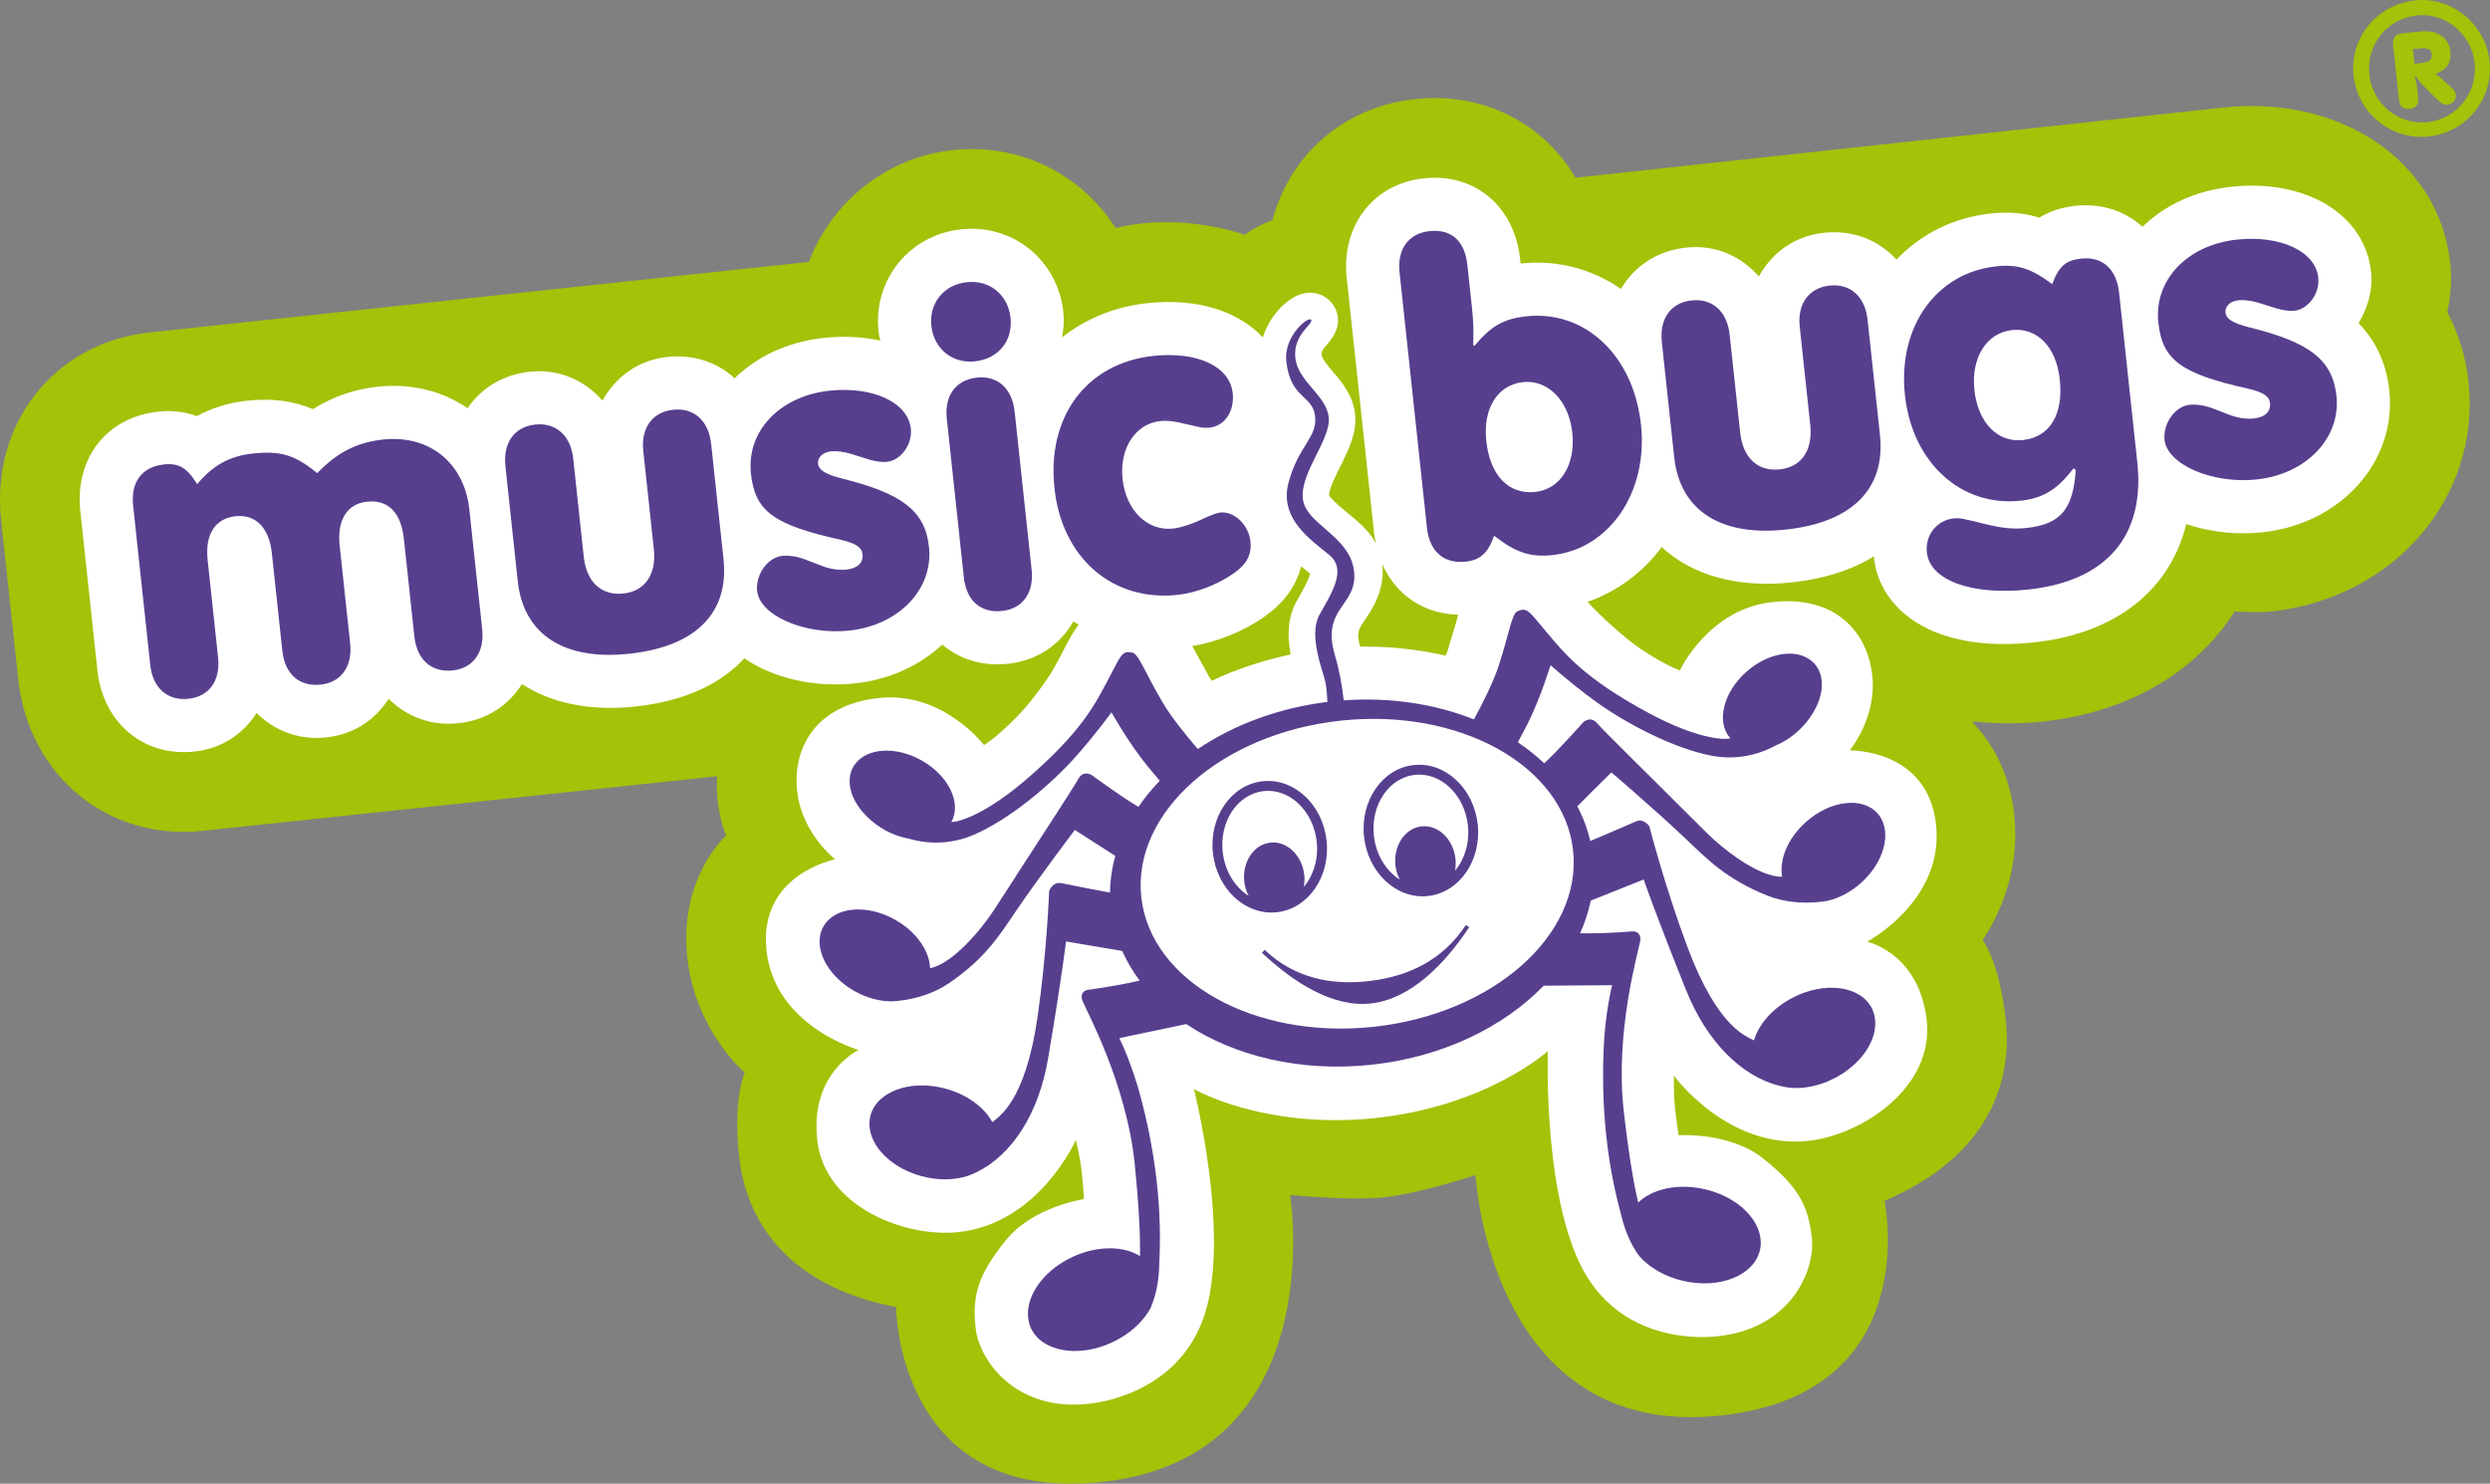 <?xml version="1.0" encoding="utf-8"?>
<!-- Generator: Adobe Illustrator 17.0.0, SVG Export Plug-In . SVG Version: 6.00 Build 0)  -->
<!DOCTYPE svg PUBLIC "-//W3C//DTD SVG 1.1//EN" "http://www.w3.org/Graphics/SVG/1.1/DTD/svg11.dtd">
<svg version="1.1" id="Layer_1" xmlns="http://www.w3.org/2000/svg" xmlns:xlink="http://www.w3.org/1999/xlink" x="0px" y="0px"
	 width="379.568px" height="226.177px" viewBox="0 0 379.568 226.177" enable-background="new 0 0 379.568 226.177"
	 xml:space="preserve">
<rect x="0" y="0" width="379.568" height="226.177" fill="#808080" stroke="none"/>
<path fill="#A3C208" d="M373.06,47.572c0.529-2.464,0.72-4.957,0.455-7.425c-1.663-15.486-16.574-25.694-34.69-23.749
	l-98.663,10.695c-4.9-8.323-14.032-13.103-24.433-11.987c-10.943,1.175-19.129,8.549-21.763,18.474
	c-1.481,0.54-2.904,1.272-4.252,2.209c-4.843-1.656-12.458-2.793-19.654-1.026c-5.168-8.107-14.47-12.992-24.83-11.88
	c-10.328,1.109-18.546,8.117-21.925,17.039L22.826,50.67C8.328,52.227-1.414,64.516,0.168,79.254l2.606,24.269
	c1.582,14.737,13.682,24.68,28.145,23.128l78.38-8.319c-0.002,0.018-0.003,0.046-0.002,0.064l0.041-0.004
	c-0.031,0.25-0.166,1.549,0.057,3.619c0.365,3.398,1.318,5.34,1.318,5.34s-7.256,6.4-5.944,18.618
	c1.194,11.117,8.759,17.552,8.759,17.552s-1.83,3.728-0.863,12.729c0.966,9.001,6.548,19.668,23.924,22.993
	c0,0,0.102,30.028,31.341,26.674c35.159-3.775,28.739-43.754,28.739-43.754s8.999,0.92,14.42,0.338
	c5.421-0.582,13.83-3.371,13.83-3.371s2.217,40.43,37.377,36.655c31.239-3.354,24.968-32.72,24.968-32.72
	c16.266-6.937,19.46-18.546,18.493-27.547c-0.966-9.001-3.545-12.256-3.545-12.256s6.027-7.894,4.833-19.011
	c-0.748-6.962-3.811-11.483-6.309-14.087l0.163,0.031c-0.088-0.101-0.196-0.222-0.211-0.243c3.294,0.338,6.77,0.464,10.665,0.046
	c13.022-1.398,23.343-7.455,29.286-16.778c1.844,0.06,3.688,0.199,5.521,0.002c18.791-2.018,32.026-17.407,30.134-35.031
	C375.881,54.328,374.745,50.805,373.06,47.572"/>
<path fill="#A3C208" d="M379.508,9.326c0.614,5.715-3.535,10.862-9.252,11.476c-5.717,0.614-10.868-3.534-11.482-9.249
	c-0.624-5.808,3.539-10.863,9.434-11.496C373.747-0.539,378.903,3.698,379.508,9.326L379.508,9.326z M361.167,11.352
	c0.483,4.499,4.478,7.745,8.92,7.269c4.401-0.473,7.624-4.494,7.141-8.993c-0.476-4.436-4.457-7.742-8.773-7.278
	C363.871,2.842,360.678,6.799,361.167,11.352L361.167,11.352z M371.285,11.293c0.424,0.256,0.519,0.334,0.88,0.689l0.778,0.698
	c0.126,0.107,0.291,0.269,0.528,0.456c0.595,0.509,0.845,0.904,0.887,1.29c0.083,0.774-0.443,1.434-1.276,1.523
	c-0.538,0.058-0.888-0.115-1.63-0.849l-1.557-1.549c-0.806-0.788-1.036-1.037-1.688-1.958l-0.134,0.075
	c0.264,0.785,0.321,1.05,0.404,1.821l0.157,1.46c0.102,0.955-0.374,1.549-1.328,1.651c-0.922,0.099-1.51-0.381-1.613-1.335
	l-0.908-8.455c-0.112-1.041,0.364-1.607,1.436-1.722l2.265-0.243c1.78-0.191,2.676-0.045,3.583,0.549
	c0.879,0.6,1.353,1.392,1.468,2.464c0.179,1.668-0.571,2.804-2.233,3.374L371.285,11.293L371.285,11.293z M368.006,9.114
	c0.035,0.328,0.042,0.387,0.005,0.661c0.273-0.09,0.33-0.096,0.63-0.128l0.566-0.061c1.076-0.116,1.565-0.556,1.481-1.332
	c-0.077-0.716-0.585-0.991-1.633-0.878l-0.622,0.067c-0.328,0.035-0.384,0.041-0.671,0.011c0.094,0.262,0.1,0.321,0.135,0.649
	L368.006,9.114"/>
<path fill="#FFFFFF" d="M359.541,49.261c1.359-2.314,2.207-4.974,1.902-7.818c-0.939-8.743-9.913-14.196-21.321-12.971
	c-5.486,0.589-10.152,2.822-13.529,6.1c-2.65-2.39-6.217-3.632-10.23-3.201c-2.265,0.243-4.042,0.928-5.495,1.801
	c-2.34-0.72-4.722-0.916-7.416-0.627c-5.753,0.618-10.684,3.18-14.362,7.033c-2.692-2.967-6.609-4.57-11.059-4.092
	c-4.547,0.488-7.932,3.078-9.916,6.657c-2.7-3.076-6.561-4.888-11.108-4.399c-4.43,0.476-7.898,2.859-9.914,6.305
	c-4.341-3.012-9.619-4.488-15.279-3.881c-0.004,0-0.004,0.003-0.016,0.005c-0.013-0.121-0.068-0.635-0.068-0.635
	c-0.871-8.111-6.912-13.191-14.704-12.354c-7.658,0.822-12.594,7.212-11.737,15.193l4.182,38.953
	c0.058,0.541,0.189,1.037,0.289,1.551c-1.272-2.436-3.481-3.909-5.096-5.312c-0.754-0.654-1.891-1.644-2.06-2.075
	c-0.061-0.838,0.959-2.882,1.703-4.377c1.263-2.533,2.566-5.149,2.265-7.95c-0.31-2.891-2.025-4.909-3.41-6.53
	c-0.788-0.932-1.616-1.896-1.681-2.502c-0.059-0.551,0.13-0.858,0.87-1.694c1.71-1.95,2.066-3.854,1.062-5.659
	c-0.984-1.776-3.092-2.579-5.119-1.937c-2.16,0.685-4.745,3.256-5.794,6.593c-3.707-3.999-10.02-6.041-17.573-5.23
	c-5.065,0.544-9.476,2.407-13.041,5.227c0.249-1.227,0.353-2.509,0.207-3.863c-0.851-7.922-7.686-13.46-15.566-12.613
	c-7.917,0.85-13.452,7.688-12.605,15.572c0.052,0.485,0.166,0.942,0.273,1.4c-2.62-0.58-5.532-0.755-8.623-0.423
	c-5.506,0.591-10.195,2.845-13.58,6.152c-2.646-2.423-6.226-3.677-10.24-3.246c-4.547,0.488-7.935,3.078-9.917,6.657
	c-2.703-3.076-6.56-4.888-11.107-4.399c-4.106,0.441-7.386,2.52-9.45,5.556c-3.76-2.588-8.515-3.839-13.737-3.278
	c-3.666,0.394-6.866,1.568-9.839,3.419c-3.007-1.252-6.149-1.702-10.017-1.287c-2.824,0.303-5.371,1.085-7.682,2.352
	c-1.628-0.601-3.546-0.935-5.881-0.684c-7.864,0.844-12.746,7.097-11.875,15.209l2.606,24.269
	c0.857,7.979,7.065,13.17,14.768,12.343c4.212-0.452,7.456-2.702,9.496-5.886c2.694,2.677,6.374,4.182,10.63,3.725
	c4.215-0.453,7.46-2.702,9.5-5.887c2.689,2.677,6.378,4.182,10.63,3.725c4.276-0.459,7.652-2.706,9.68-5.968
	c4.452,2.895,10.359,4.167,17.252,3.427c7.881-0.846,13.233-3.628,16.656-7.348c4.417,3.026,10.687,4.482,16.856,3.82
	c5.296-0.569,9.908-2.738,13.311-5.916c2.628,2.225,6.125,3.342,10.004,2.926c4.495-0.483,8-2.934,9.986-6.475
	c0.261,0.182,0.544,0.338,0.811,0.509c-0.871,1.147-1.486,2.323-1.944,3.198l-0.965,1.837c-0.414,0.788-0.86,1.595-1.358,2.437
	c-1.021,1.543-3.085,4.502-5.354,6.776c-3.191,3.204-4.813,4.108-4.813,4.108s-6.24-8.228-16.014-7.178
	c-9.77,1.049-13.163,7.709-12.468,14.189c0.696,6.48,5.799,10.407,5.799,10.407s-11.724,2.247-10.476,13.872
	c1.248,11.625,14.067,15.188,14.067,15.188s-7.443,3.399-6.338,13.689c1.104,10.284,13.468,14.943,21.542,14.076
	c12.295-1.32,17.896-14.05,17.896-14.05s0.648,2.639,0.88,4.8c0.232,2.162,0.352,4.228,0.352,4.228s-7.74,1.091-11.918,6.274
	c-4.178,5.183-5.144,8.303-4.603,13.343c0.541,5.041,6.158,12.763,17.114,11.587c0,0,13.238-0.838,17.598-13.014
	c4.36-12.176-1.43-34.969-1.43-34.969s10.776,6.225,27.758,4.402c16.984-1.823,26.188-10.194,26.188-10.194
	s-0.824,23.503,6.025,34.476c6.846,10.973,19.961,8.981,19.961,8.981c10.96-1.177,14.801-9.914,14.259-14.955
	c-0.541-5.04-2.139-7.885-7.327-12.063c-5.184-4.178-12.978-3.601-12.978-3.601s-0.322-2.044-0.554-4.207
	c-0.232-2.16-0.16-4.877-0.16-4.877s8.181,11.251,20.472,9.931c8.075-0.867,19.167-8.044,18.063-18.328
	c-1.105-10.29-9.095-12.032-9.095-12.032s11.765-6.203,10.517-17.828c-1.248-11.625-13.178-11.332-13.178-11.332
	s4.153-4.921,3.457-11.401c-0.696-6.48-5.43-12.268-15.203-11.218c-9.77,1.049-14.121,10.414-14.121,10.414
	s-1.777-0.539-5.575-2.992c-3.28-2.117-7.714-6.513-8.514-7.449c4.444-1.524,8.538-4.555,11.305-8.359
	c4.616,4.271,11.494,6.284,19.784,5.394c5.271-0.566,9.397-2.003,12.589-3.996c0.01,0.096-0.009,0.189,0.002,0.289
	c0.817,7.608,8.669,14.535,24.382,12.847c12.493-1.341,20.745-7.986,23.21-18.03c3.559,1.203,7.592,1.683,11.597,1.252
	c12.015-1.29,20.516-10.804,19.35-21.656C363.73,54.968,361.896,51.718,359.541,49.261L359.541,49.261z M198.167,90.731l-0.59,1.061
	c-1.122,2.041-1.282,4.337-1.05,6.49c0.054,0.506,0.136,0.998,0.221,1.482c-4.209,0.894-8.256,2.234-12.034,4.015
	c-0.181-0.275-0.333-0.509-0.433-0.674c-0.001-0.005-2.283-4.15-2.283-4.15c-0.078-0.153-0.165-0.311-0.243-0.466
	c3.81-0.644,7.74-2.201,10.966-4.47c3.377-2.356,4.964-5.105,5.616-7.684c0.314,0.25,0.606,0.491,0.879,0.709
	c0,0,0.251,0.207,0.501,0.403C199.545,88.237,198.694,89.806,198.167,90.731L198.167,90.731z M222.025,94.664l-1.351,4.529
	c-0.058,0.187-0.16,0.449-0.274,0.756c-4.212-0.967-8.605-1.437-13.067-1.377c-0.608-2.126-0.245-2.664,0.782-4.154
	c1.106-1.593,3.033-4.57,2.599-8.421c2.054,4.683,6.297,7.579,11.577,7.704C222.202,94.025,222.114,94.347,222.025,94.664"/>
<path fill="#573F8E" d="M20.295,77.093c-0.392-3.654,1.388-5.94,4.693-6.295c2.278-0.245,3.543,0.527,5.071,3.012
	c2.405-2.908,4.977-4.299,8.492-4.676c4.207-0.452,6.44,0.215,9.803,2.996c3.074-3.191,6.051-4.698,10.053-5.127
	c7.031-0.755,12.375,3.554,13.138,10.653l1.962,18.273c0.377,3.512-1.384,5.936-4.491,6.27c-3.24,0.348-5.472-1.647-5.849-5.159
	l-1.599-14.894c-0.429-3.999-2.389-6.018-5.63-5.67c-3.038,0.326-4.582,2.791-4.16,6.721l1.599,14.894
	c0.377,3.512-1.384,5.936-4.491,6.27c-3.236,0.347-5.465-1.576-5.849-5.159l-1.599-14.894c-0.415-3.862-2.455-5.943-5.554-5.611
	c-3.103,0.333-4.651,2.8-4.236,6.662l1.599,14.894c0.377,3.512-1.385,5.936-4.487,6.269c-3.24,0.348-5.48-1.647-5.857-5.159
	L20.295,77.093"/>
<path fill="#573F8E" d="M77.044,71.069c-0.385-3.587,1.377-6.009,4.548-6.349c3.171-0.34,5.414,1.721,5.785,5.17l1.606,14.956
	c0.415,3.862,2.665,5.993,6.043,5.631c3.309-0.355,5.056-2.915,4.641-6.778l-1.606-14.956c-0.378-3.518,1.388-5.94,4.555-6.28
	c3.176-0.341,5.407,1.652,5.793,5.239l1.88,17.512c0.88,8.199-4.21,13.352-14.344,14.44c-10.001,1.074-16.148-2.936-17.021-11.072
	L77.044,71.069"/>
<path fill="#573F8E" d="M125.401,86.311c1.164,0.431,2.442,0.643,3.616,0.517c1.723-0.185,2.609-1.045,2.468-2.354
	c-0.111-1.037-1.015-1.637-3.236-2.164c-10.36-2.306-13.164-4.377-13.778-10.1c-0.696-6.478,4.381-11.835,11.966-12.649
	c6.614-0.71,11.976,1.781,12.406,5.782c0.259,2.412-1.503,4.831-3.643,5.061c-0.688,0.074-1.608-0.038-2.684-0.341l-2.816-0.882
	c-1.007-0.308-2.21-0.461-3.04-0.372c-1.237,0.133-2.062,0.919-1.958,1.884c0.104,0.966,1.148,1.62,3.659,2.257
	c9.239,2.285,12.668,4.987,13.253,10.436c0.688,6.41-4.571,11.925-12.157,12.74c-6.828,0.733-13.854-2.349-14.063-6.234
	c-0.124-2.493,1.702-4.922,3.842-5.151c1.036-0.111,2.315,0.098,3.474,0.534L125.401,86.311"/>
<path fill="#573F8E" d="M154.043,48.437c0.377,3.515-1.84,6.263-5.424,6.648c-3.446,0.37-6.269-1.907-6.646-5.418
	c-0.37-3.451,1.904-6.276,5.42-6.654C150.839,42.643,153.665,44.92,154.043,48.437L154.043,48.437z M144.329,63.845
	c-0.385-3.587,1.384-5.938,4.624-6.286c3.107-0.334,5.338,1.658,5.716,5.176l2.591,24.128c0.377,3.514-1.38,5.938-4.487,6.271
	c-3.309,0.355-5.469-1.578-5.853-5.161L144.329,63.845"/>
<path fill="#573F8E" d="M179.604,64.38c-1.072-0.233-2.054-0.268-2.746-0.194c-3.786,0.407-6.24,4.157-5.736,8.85
	c0.51,4.751,3.781,7.96,7.709,7.538c1.242-0.133,3.058-0.749,4.914-1.646c0.999-0.456,1.802-0.747,2.287-0.8
	c2.136-0.229,4.314,1.907,4.581,4.389c0.214,1.998-0.528,3.471-2.542,4.872c-2.462,1.731-5.675,2.982-8.572,3.293
	c-9.928,1.066-17.621-5.639-18.76-16.256c-1.177-10.963,4.925-19.078,15.054-20.165c6.76-0.726,11.683,1.604,12.12,5.672
	c0.296,2.756-1.205,5.01-3.547,5.262c-0.413,0.044-0.906,0.028-1.402-0.06L179.604,64.38"/>
<path fill="#573F8E" d="M224.792,52.697c2.466-2.986,4.44-4.108,7.887-4.478c8.961-0.962,16.336,5.988,17.469,16.537
	c1.103,10.27-4.806,18.927-13.491,19.86c-3.374,0.362-5.614-0.374-8.898-2.952c-0.902,2.609-2.106,3.716-4.318,3.954
	c-3.374,0.362-5.533-1.568-5.918-5.152l-4.182-38.953c-0.378-3.52,1.388-5.938,4.551-6.278c3.314-0.356,5.393,1.446,5.793,5.167
	l0.636,5.925c0.311,2.897,0.312,3.595,0.258,6.323L224.792,52.697L224.792,52.697z M226.563,67.218
	c0.563,5.241,3.395,8.212,7.452,7.776c3.864-0.415,6.184-4.147,5.659-9.042c-0.526-4.896-3.731-8.109-7.521-7.702
	C228.296,58.663,226.03,62.253,226.563,67.218"/>
<path fill="#573F8E" d="M253.324,52.143c-0.385-3.587,1.38-6.009,4.547-6.349c3.172-0.341,5.415,1.721,5.785,5.17l1.606,14.956
	c0.415,3.863,2.669,5.993,6.051,5.63c3.301-0.354,5.052-2.915,4.637-6.777l-1.606-14.956c-0.378-3.518,1.385-5.94,4.552-6.28
	c3.172-0.341,5.411,1.652,5.796,5.239l1.88,17.512c0.88,8.199-4.214,13.352-14.352,14.441c-9.996,1.073-16.143-2.936-17.017-11.073
	L253.324,52.143"/>
<path fill="#573F8E" d="M316.063,71.414c-2.501,3.27-4.664,4.548-8.046,4.911c-9.102,0.977-16.532-5.827-17.634-16.094
	c-1.118-10.417,4.762-18.648,13.934-19.632c3.248-0.349,5.331,0.334,8.52,2.715c0.972-2.688,2.053-3.642,4.391-3.893
	c3.244-0.348,5.412,1.581,5.797,5.169l2.783,25.921c1.199,11.171-4.689,18.076-16.615,19.356c-8.625,0.926-15.007-1.387-15.466-5.66
	c-0.282-2.624,1.495-4.903,4.112-5.184c0.825-0.089,1.326-0.004,4.842,0.876c2.58,0.629,4.271,0.795,6.201,0.588
	c5.243-0.563,7.161-2.863,7.544-8.9L316.063,71.414L316.063,71.414z M300.97,59.44c0.533,4.965,3.513,8.058,7.381,7.642
	c4.131-0.443,6.21-3.873,5.633-9.25c-0.533-4.965-3.438-7.927-7.293-7.513C302.818,50.735,300.444,54.543,300.97,59.44"/>
<path fill="#573F8E" d="M339.947,63.276c1.167,0.43,2.446,0.642,3.615,0.517c1.723-0.185,2.605-1.045,2.465-2.354
	c-0.111-1.037-1.014-1.637-3.228-2.165c-10.355-2.306-13.172-4.376-13.787-10.099c-0.695-6.478,4.393-11.836,11.975-12.65
	c6.614-0.71,11.973,1.781,12.402,5.783c0.259,2.412-1.499,4.831-3.643,5.061c-0.688,0.074-1.613-0.038-2.685-0.341l-2.812-0.883
	c-1.01-0.308-2.214-0.46-3.039-0.372c-1.246,0.134-2.066,0.92-1.962,1.884c0.104,0.966,1.152,1.62,3.668,2.256
	c9.244,2.284,12.66,4.987,13.245,10.437c0.688,6.41-4.575,11.926-12.161,12.74c-6.825,0.733-13.855-2.349-14.063-6.234
	c-0.12-2.494,1.71-4.923,3.842-5.151c1.039-0.112,2.314,0.098,3.478,0.533L339.947,63.276"/>
<path fill="#573F8E" d="M208.714,149.551c-5.735,0.669-11.337-0.403-15.942-4.754l-0.411,0.437c4.74,4.471,10.782,8.41,16.695,7.73
	c6.029-0.707,11.208-6.028,14.9-11.625l-0.499-0.335C219.864,146.459,214.57,148.871,208.714,149.551"/>
<path fill="#573F8E" d="M202.397,109.546c0,0,0.016-3.772-0.347-5.523c-0.364-1.75-2.646-7.145-0.928-10.281
	c1.726-3.139,4.288-6.821,1.537-9.118c-2.763-2.3-7.758-5.523-6.218-11.15c1.549-5.625,4.38-6.738,4.029-10.009
	c-0.351-3.273-3.77-2.64-4.388-8.392c-0.418-3.89,3.434-6.966,3.795-6.314c0.361,0.652-2.806,2.183-2.417,5.808
	c0.389,3.626,4.725,5.669,5.086,9.033c0.361,3.359-4.301,8.338-3.958,12.331c0.346,3.99,7.144,5.676,7.813,11.063
	c0.665,5.391-5.067,5.55-2.922,12.844c1.409,4.774,1.52,9.236,1.52,9.236L202.397,109.546"/>
<path fill="#573F8E" d="M192.48,119.095c-4.778,0.513-8.181,5.41-7.589,10.917c0.591,5.502,4.956,9.567,9.734,9.054
	c4.777-0.513,8.188-5.413,7.597-10.915C201.63,122.644,197.257,118.582,192.48,119.095L192.48,119.095z M198.752,135.201
	c0.105-0.576,0.136-1.171,0.069-1.795c-0.323-3.01-2.636-5.229-5.16-4.958c-2.528,0.271-4.313,2.931-3.99,5.94
	c0.086,0.803,0.331,1.528,0.663,2.176c-2.089-1.319-3.634-3.776-3.949-6.712c-0.503-4.681,2.3-8.835,6.257-9.259
	c3.952-0.424,7.574,3.039,8.076,7.721C201.003,130.974,200.215,133.469,198.752,135.201"/>
<path fill="#573F8E" d="M215.523,116.621c-4.778,0.513-8.185,5.411-7.594,10.917c0.591,5.502,4.96,9.567,9.738,9.054
	c4.777-0.513,8.184-5.413,7.593-10.914C224.67,120.171,220.301,116.108,215.523,116.621L215.523,116.621z M221.803,132.726
	c0.101-0.575,0.132-1.17,0.065-1.795c-0.323-3.01-2.636-5.229-5.164-4.958c-2.528,0.271-4.313,2.931-3.99,5.94
	c0.086,0.803,0.327,1.528,0.663,2.176c-2.085-1.319-3.634-3.776-3.949-6.712c-0.503-4.681,2.308-8.836,6.257-9.259
	c3.952-0.424,7.578,3.039,8.08,7.72C224.05,128.499,223.262,130.994,221.803,132.726"/>
<path fill="#573F8E" d="M286.935,125.115c-0.186-0.399-0.423-0.773-0.722-1.117c-2.286-2.582-7.161-2.018-10.879,1.273
	c-2.804,2.472-4.15,5.788-3.671,8.38c-3.535,0.077-8.97-4.16-11.574-6.762c-8.481-8.479-15.549-15.387-16.619-16.625
	c-1.058-1.233-2.132-0.156-2.132-0.156s-1.798,2.041-4.231,4.576c-0.571,0.595-1.157,1.153-1.716,1.668
	c-1.225-1.154-2.56-2.223-4.013-3.193c0.431-0.79,0.907-1.693,1.427-2.709c2.023-3.994,3.555-9.05,3.555-9.05
	s2.713,2.483,6.693,5.403c4.682,3.432,12.097,7.32,17.897,8.408c3.612,0.676,7.007-0.073,9.747-1.579
	c1.261-0.52,2.524-1.339,3.658-2.435c0.716-0.687,1.311-1.426,1.799-2.189c1.145-1.719,1.691-3.572,1.534-5.19
	c-0.004-0.04-0.014-0.082-0.018-0.122c-0.015-0.141-0.03-0.28-0.056-0.416c-0.028-0.147-0.072-0.283-0.106-0.419
	c-0.009-0.041-0.017-0.076-0.029-0.112c-0.181-0.584-0.466-1.104-0.875-1.551c-0.001-0.006-0.001-0.006-0.001-0.014l-0.004,0
	c-0.028-0.029-0.048-0.06-0.08-0.092c-0.083-0.086-0.172-0.158-0.264-0.243c-2.297-2.069-6.656-1.436-10.027,1.547
	c-3.551,3.134-4.655,7.681-2.471,10.146c0.005,0.006,0.005,0.01,0.01,0.016c-1.489,0.315-5.755-0.292-12.25-3.758
	c-10.201-5.447-13.154-9.352-15.849-12.534c-2.62-3.096-2.835-3.728-4.335-3.099c-0.923,0.393-1.255,3.441-2.976,8.596
	c-0.77,2.292-2.257,5.28-3.673,7.903c-6.306-2.508-13.755-3.59-21.583-2.75c-7.828,0.84-14.882,3.48-20.511,7.269
	c-1.941-2.262-4.029-4.867-5.267-6.943c-2.781-4.672-3.748-7.581-4.729-7.769c-1.603-0.296-1.676,0.366-3.578,3.948
	c-1.958,3.681-4.022,8.125-12.834,15.614c-5.606,4.766-9.648,6.265-11.169,6.273c-0.001-0.006,0.003-0.011,0.014-0.018
	c1.603-2.872-0.445-7.079-4.576-9.389c-3.928-2.2-8.318-1.893-10.132,0.617c-0.067,0.102-0.139,0.191-0.202,0.293
	c-0.02,0.038-0.037,0.072-0.054,0.106c0.001,0.008-0.007,0.009-0.007,0.015c-0.3,0.522-0.472,1.092-0.521,1.701
	c-0.004,0.038-0.004,0.073-0.008,0.116c-0.009,0.141-0.014,0.282-0.011,0.432c-0.002,0.139,0.009,0.278,0.024,0.42
	c0.004,0.041,0.009,0.083,0.013,0.123c0.194,1.614,1.12,3.309,2.597,4.747c0.641,0.641,1.381,1.237,2.222,1.757
	c1.345,0.83,2.753,1.362,4.101,1.602c2.985,0.891,6.472,0.901,9.855-0.526c5.437-2.294,11.858-7.668,15.701-12.015
	c3.269-3.698,5.398-6.701,5.398-6.701s2.57,4.615,5.399,8.088c0.721,0.882,1.377,1.664,1.966,2.345
	c-1.215,1.257-2.301,2.581-3.248,3.972c-0.651-0.385-1.338-0.806-2.026-1.266c-2.915-1.961-5.106-3.574-5.106-3.574
	s-1.284-0.824-2.051,0.605c-0.778,1.436-6.223,9.688-12.711,19.774c-1.996,3.095-6.404,8.389-9.875,9.064
	c-0.083-2.635-2.102-5.589-5.367-7.409c-4.336-2.426-9.216-1.943-10.902,1.066c-0.223,0.401-0.371,0.815-0.464,1.245
	c-0.627,2.891,1.484,6.503,5.259,8.614c1.846,1.032,3.794,1.53,5.55,1.54c0.505-0.021,1.028-0.067,1.561-0.135
	c2.45-0.316,5.058-1.145,7.178-2.587c5.665-3.837,7.831-7.45,10.39-11.207c3.475-5.102,8.863-12.201,8.863-12.201
	c2.643,1.678,4.622,2.958,6.166,3.954c-0.509,1.823-0.778,3.697-0.799,5.598c-3.05-0.585-6.111-1.157-7.389-1.437
	c-1.345-0.294-1.892,1.165-1.892,1.165s-0.352,9.454-1.767,19.21c-1.878,12.961-5.854,15.148-6.886,16.056
	c-1.241-2.261-3.855-4.233-7.199-5.124c-5.304-1.415-10.405,0.434-11.392,4.12c-0.204,0.771-0.206,1.553-0.044,2.337
	c0.609,2.961,3.67,5.789,7.866,6.906c2.529,0.682,4.993,0.61,7.006-0.044c0.516-0.187,1.02-0.402,1.518-0.65
	c5.163-2.602,9.292-8.701,10.737-17.276c2.256-13.402,2.724-17.811,2.724-17.811l8.568,1.437c0.698,1.584,1.6,3.091,2.658,4.516
	c-0.184,0.038-0.36,0.082-0.543,0.128c-3.422,0.789-7.399,1.294-7.399,1.294s-1.361,0.244-0.737,1.751
	c0.625,1.508,6.692,12.667,7.918,24.693c0.764,7.458,0.86,11.865,0.822,14.136c-2.513-1.574-6.509-1.629-10.297,0.134
	c-3.968,1.848-6.547,5.151-6.776,8.206c-0.069,0.924,0.069,1.824,0.452,2.654c1.675,3.593,7.218,4.561,12.381,2.155
	c2.67-1.244,4.704-3.142,5.827-5.18c0.453-1.041,0.758-2.085,0.951-3.036c0.399-1.921,0.375-3.441,0.391-3.679
	c0.56-10.369-1.215-19.246-2.679-24.949c-1.468-5.703-3.405-9.529-3.405-9.529c4.751-0.989,7.953-1.66,10.201-2.141
	c7.333,4.878,17.433,7.36,28.227,6.201c10.793-1.159,20.129-5.727,26.263-12.052c2.298-0.008,5.573-0.032,10.431-0.074
	c0,0-1.088,4.152-1.312,10.036c-0.216,5.883-0.07,14.936,2.679,24.949c0.061,0.231,0.364,1.72,1.163,3.513
	c0.39,0.889,0.906,1.845,1.581,2.764c1.522,1.754,3.918,3.176,6.786,3.826c5.553,1.256,10.772-0.868,11.641-4.734
	c0.204-0.894,0.142-1.801-0.121-2.69c-0.867-2.937-4.094-5.617-8.363-6.58c-4.076-0.919-7.965-0.016-10.087,2.055
	c-0.52-2.211-1.361-6.539-2.202-13.988c-1.354-12.012,2.21-24.205,2.5-25.811c0.285-1.604-1.1-1.554-1.1-1.554
	s-3.989,0.35-7.493,0.305c-0.197-0.005-0.382-0.01-0.562-0.009c0.735-1.617,1.284-3.28,1.634-4.977l8.071-3.224
	c0,0,1.385,4.21,6.44,16.827c3.228,8.073,8.561,13.156,14.155,14.603c0.542,0.136,1.085,0.24,1.625,0.313
	c2.11,0.211,4.533-0.241,6.855-1.444c3.863-1.982,6.259-5.396,6.221-8.418c-0.008-0.801-0.176-1.565-0.535-2.275
	c-1.751-3.393-7.124-4.117-12.011-1.607c-3.079,1.58-5.215,4.062-5.948,6.535c-1.198-0.669-5.548-1.962-10.134-14.229
	c-3.456-9.233-5.806-18.397-5.806-18.397s-0.849-1.308-2.096-0.737c-1.186,0.545-4.064,1.754-6.916,2.973
	c-0.425-1.853-1.085-3.624-1.974-5.301c1.297-1.301,2.956-2.971,5.19-5.173c0,0,6.765,5.794,11.248,10.042
	c3.294,3.129,6.185,6.198,12.528,8.746c2.386,0.959,5.11,1.215,7.567,1.004c0.539-0.048,1.06-0.114,1.558-0.2
	c1.711-0.382,3.509-1.283,5.098-2.683C286.857,131.786,288.153,127.808,286.935,125.115L286.935,125.115z M209.389,156.529
	c-18.172,1.951-34.032-6.916-35.416-19.801c-1.384-12.891,12.232-24.922,30.405-26.873c18.185-1.952,34.036,6.915,35.42,19.806
	C241.182,142.546,227.574,154.577,209.389,156.529"/>
</svg>
